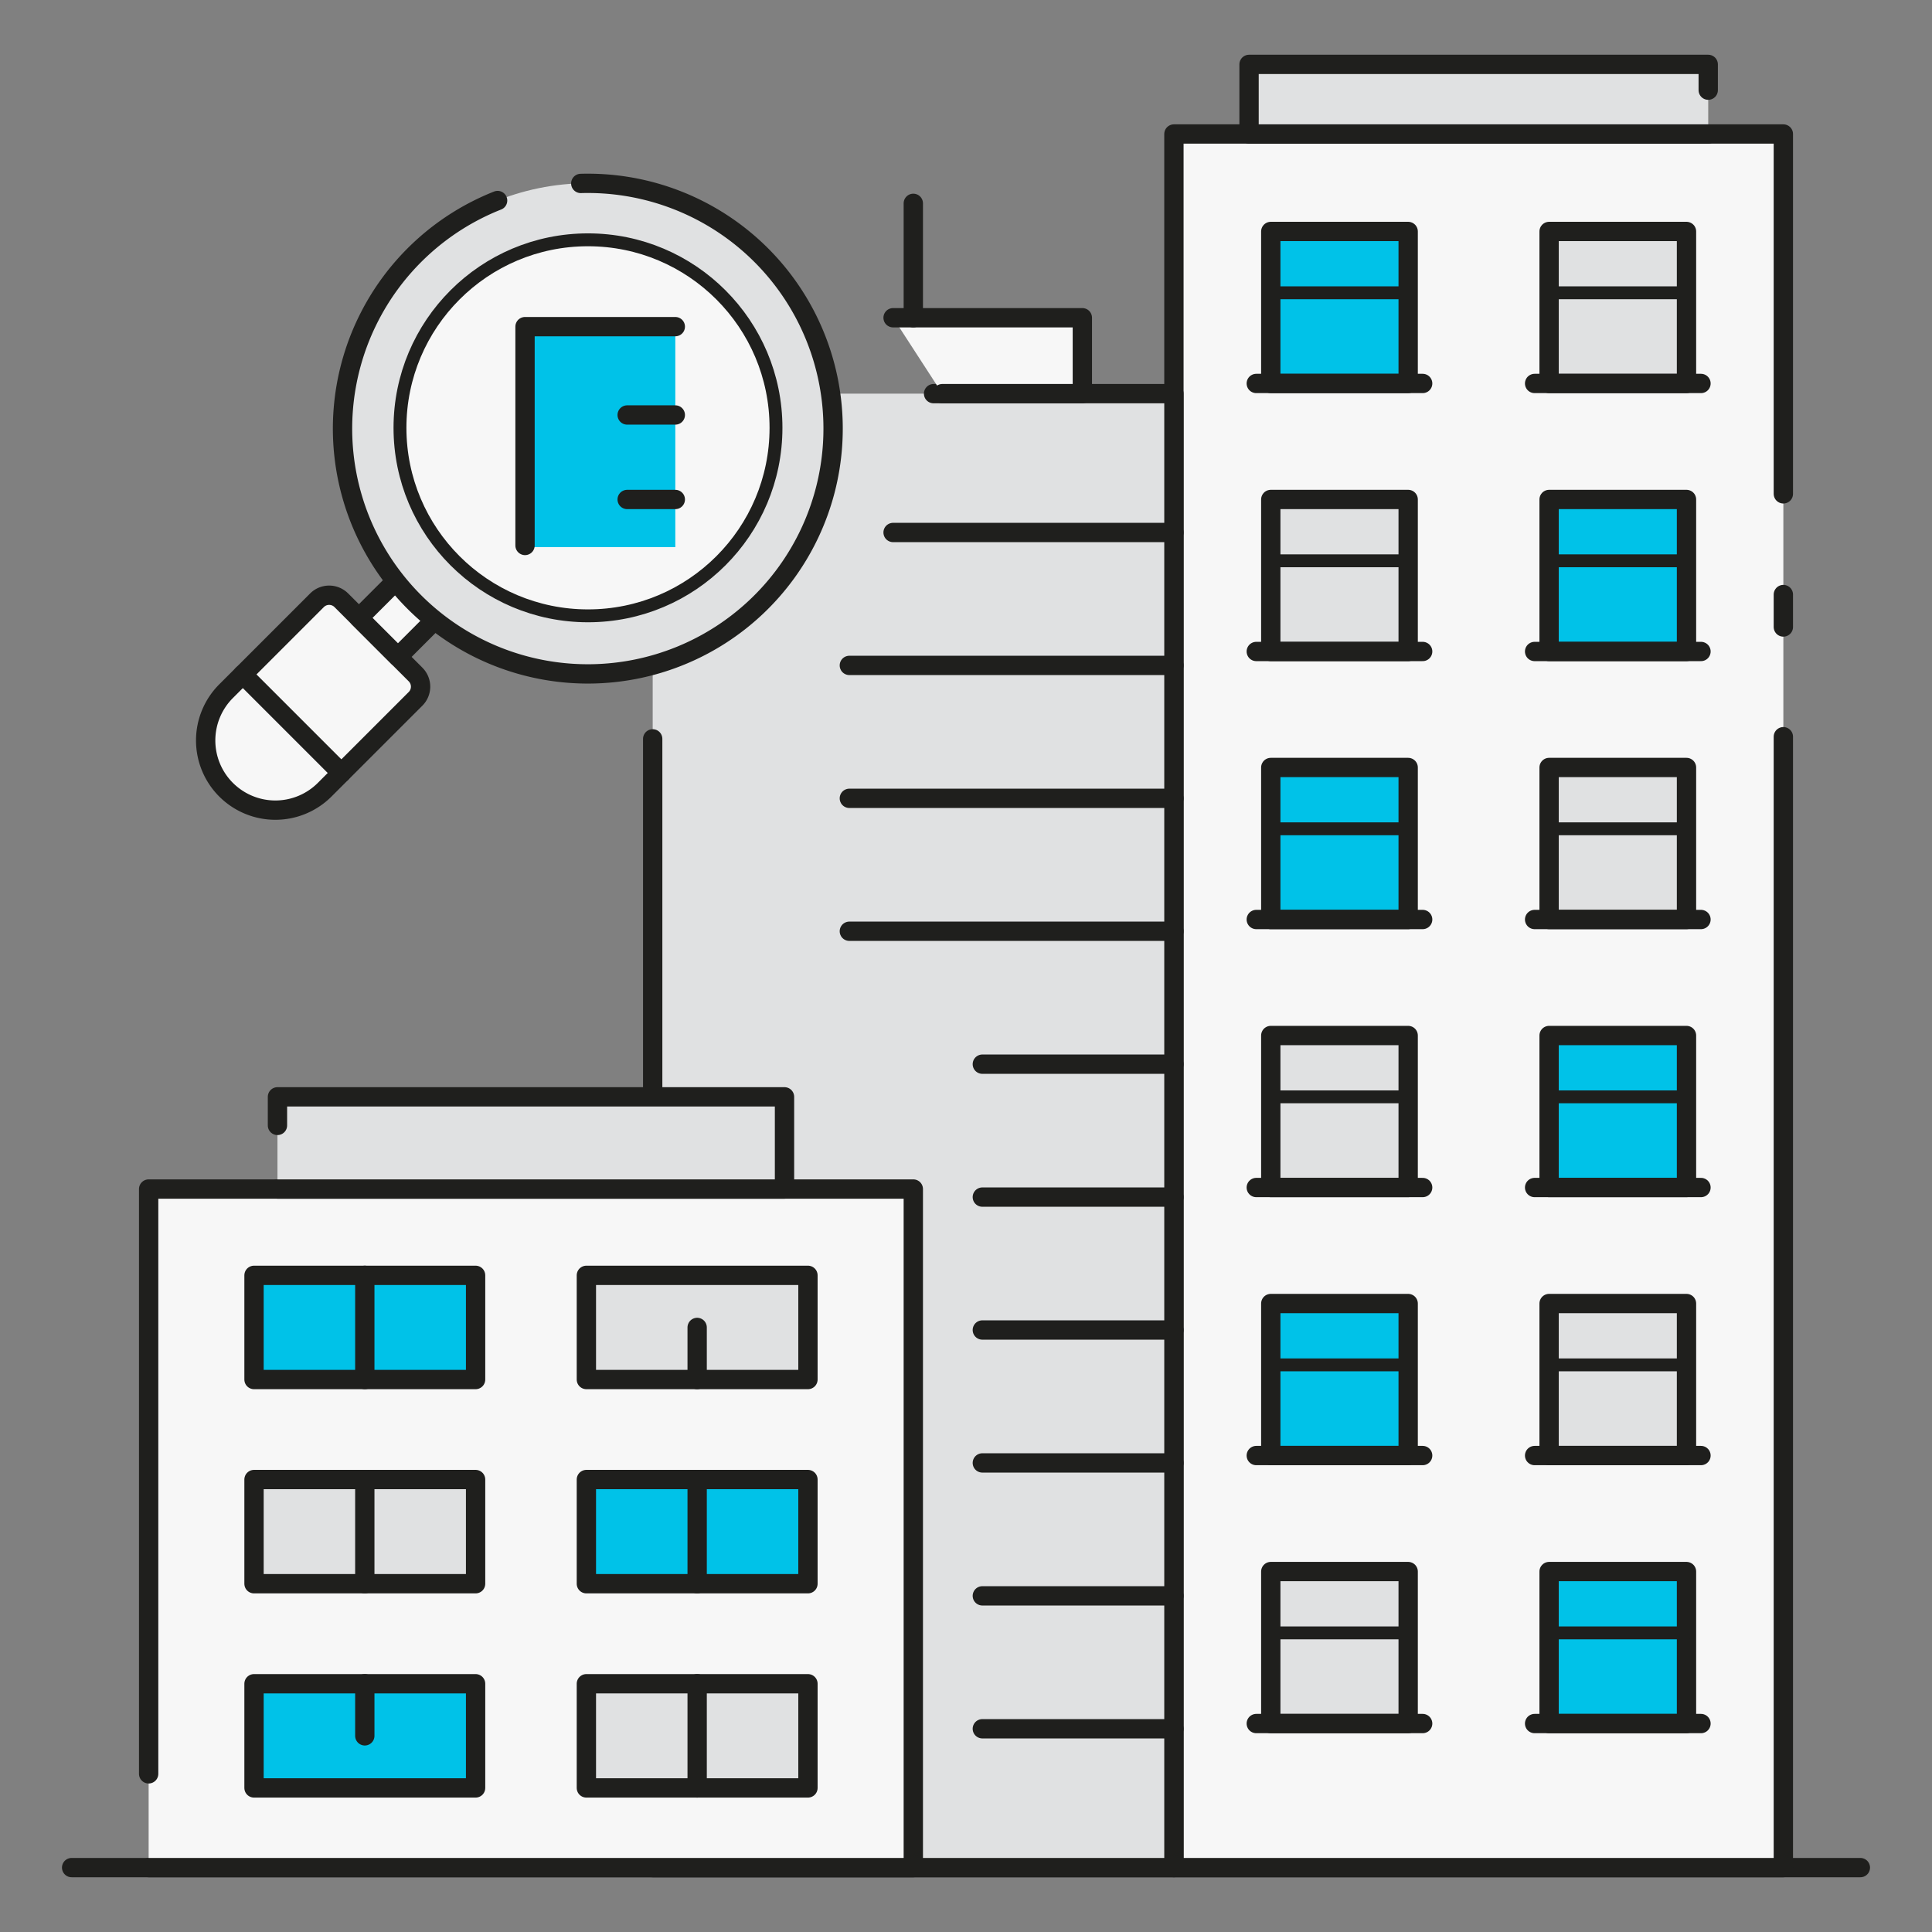 <svg id="Layer_1" data-name="Layer 1" xmlns="http://www.w3.org/2000/svg" viewBox="0 0 150 150"><rect x="0" y="0" width="150" height="150" fill="#808080" stroke="none"/><defs><style>.cls-1,.cls-7{fill:#f7f7f7;}.cls-1,.cls-3,.cls-4,.cls-5,.cls-6{stroke:#1f1f1d;stroke-linecap:round;stroke-linejoin:round;}.cls-1,.cls-3,.cls-4,.cls-5{stroke-width:1.5px;}.cls-2,.cls-4{fill:#e0e1e2;}.cls-3,.cls-6{fill:none;}.cls-5,.cls-8{fill:#00c2e8;}</style></defs><line class="cls-1" x1="144.439" y1="145" x2="5.561" y2="145"/><polyline class="cls-1" points="138.459 57.198 138.459 145 91.143 145 91.143 10.404 138.459 10.404 138.459 38.342"/><line class="cls-1" x1="138.459" y1="46.16" x2="138.459" y2="48.68"/><rect class="cls-2" x="50.675" y="30.563" width="40.468" height="114.437"/><polyline class="cls-3" points="50.675 57.365 50.675 145 91.143 145 91.143 30.563 72.482 30.563"/><polyline class="cls-1" points="11.541 137.72 11.541 92.316 70.909 92.316 70.909 145 11.541 145"/><polyline class="cls-4" points="21.542 92.316 60.909 92.316 60.909 85.158 21.542 85.158 21.542 87.377"/><rect class="cls-5" x="98.663" y="17.971" width="10.667" height="11.802"/><line class="cls-3" x1="97.537" y1="29.772" x2="110.455" y2="29.772"/><line class="cls-6" x1="98.663" y1="22.731" x2="109.33" y2="22.731"/><rect class="cls-4" x="120.272" y="17.971" width="10.667" height="11.802"/><line class="cls-3" x1="119.147" y1="29.772" x2="132.064" y2="29.772"/><line class="cls-6" x1="120.272" y1="22.731" x2="130.939" y2="22.731"/><rect class="cls-4" x="98.663" y="38.779" width="10.667" height="11.802"/><line class="cls-3" x1="97.537" y1="50.581" x2="110.455" y2="50.581"/><line class="cls-6" x1="98.663" y1="43.54" x2="109.33" y2="43.54"/><rect class="cls-5" x="120.272" y="38.779" width="10.667" height="11.802"/><line class="cls-3" x1="119.147" y1="50.581" x2="132.064" y2="50.581"/><line class="cls-6" x1="120.272" y1="43.54" x2="130.939" y2="43.54"/><rect class="cls-5" x="98.663" y="59.588" width="10.667" height="11.802"/><line class="cls-3" x1="97.537" y1="71.39" x2="110.455" y2="71.39"/><line class="cls-6" x1="98.663" y1="64.349" x2="109.33" y2="64.349"/><rect class="cls-4" x="120.272" y="59.588" width="10.667" height="11.802"/><line class="cls-3" x1="119.147" y1="71.39" x2="132.064" y2="71.39"/><line class="cls-6" x1="120.272" y1="64.349" x2="130.939" y2="64.349"/><rect class="cls-4" x="98.663" y="80.397" width="10.667" height="11.802"/><line class="cls-3" x1="97.537" y1="92.199" x2="110.455" y2="92.199"/><line class="cls-6" x1="98.663" y1="85.158" x2="109.33" y2="85.158"/><rect class="cls-5" x="120.272" y="80.397" width="10.667" height="11.802"/><line class="cls-3" x1="119.147" y1="92.199" x2="132.064" y2="92.199"/><line class="cls-6" x1="120.272" y1="85.158" x2="130.939" y2="85.158"/><rect class="cls-5" x="98.663" y="101.206" width="10.667" height="11.802"/><line class="cls-3" x1="97.537" y1="113.008" x2="110.455" y2="113.008"/><line class="cls-6" x1="98.663" y1="105.967" x2="109.33" y2="105.967"/><rect class="cls-4" x="120.272" y="101.206" width="10.667" height="11.802"/><line class="cls-3" x1="119.147" y1="113.008" x2="132.064" y2="113.008"/><line class="cls-6" x1="120.272" y1="105.967" x2="130.939" y2="105.967"/><rect class="cls-4" x="98.663" y="122.015" width="10.667" height="11.802"/><line class="cls-3" x1="97.537" y1="133.816" x2="110.455" y2="133.816"/><line class="cls-6" x1="98.663" y1="126.776" x2="109.33" y2="126.776"/><rect class="cls-5" x="120.272" y="122.015" width="10.667" height="11.802"/><line class="cls-3" x1="119.147" y1="133.816" x2="132.064" y2="133.816"/><line class="cls-6" x1="120.272" y1="126.776" x2="130.939" y2="126.776"/><polyline class="cls-1" points="73.161 30.563 84.033 30.563 84.033 24.669 69.339 24.669"/><line class="cls-3" x1="91.143" y1="41.342" x2="69.339" y2="41.342"/><line class="cls-3" x1="91.143" y1="51.662" x2="65.943" y2="51.662"/><line class="cls-3" x1="91.143" y1="61.982" x2="65.943" y2="61.982"/><line class="cls-3" x1="91.143" y1="72.302" x2="65.943" y2="72.302"/><line class="cls-3" x1="91.143" y1="82.622" x2="76.268" y2="82.622"/><line class="cls-3" x1="91.143" y1="92.942" x2="76.268" y2="92.942"/><line class="cls-3" x1="91.143" y1="103.261" x2="76.268" y2="103.261"/><line class="cls-3" x1="91.143" y1="113.581" x2="76.268" y2="113.581"/><line class="cls-3" x1="91.143" y1="123.901" x2="76.268" y2="123.901"/><line class="cls-3" x1="91.143" y1="134.221" x2="76.268" y2="134.221"/><line class="cls-1" x1="70.909" y1="24.669" x2="70.909" y2="15.787"/><polyline class="cls-4" points="132.626 7 132.626 5 96.976 5 96.976 10.404 132.626 10.404"/><rect class="cls-5" x="19.722" y="99.017" width="17.203" height="8.089"/><rect class="cls-4" x="45.526" y="99.017" width="17.203" height="8.089"/><rect class="cls-4" x="19.722" y="114.871" width="17.203" height="8.089"/><rect class="cls-5" x="45.526" y="114.871" width="17.203" height="8.089"/><rect class="cls-5" x="19.722" y="130.725" width="17.203" height="8.089"/><rect class="cls-4" x="45.526" y="130.725" width="17.203" height="8.089"/><line class="cls-1" x1="54.127" y1="103.062" x2="54.127" y2="107.107"/><line class="cls-1" x1="54.127" y1="114.871" x2="54.127" y2="122.961"/><line class="cls-1" x1="54.127" y1="130.725" x2="54.127" y2="138.814"/><line class="cls-1" x1="28.323" y1="99.017" x2="28.323" y2="107.107"/><line class="cls-1" x1="28.323" y1="114.871" x2="28.323" y2="122.961"/><line class="cls-1" x1="28.323" y1="130.725" x2="28.323" y2="134.77"/><path class="cls-1" d="M23.467,47.035h0a5.411,5.411,0,0,1,5.411,5.411v9.981a1.336,1.336,0,0,1-1.336,1.336H19.392a1.336,1.336,0,0,1-1.336-1.336V52.447a5.411,5.411,0,0,1,5.411-5.411Z" transform="translate(0.888 111.167) rotate(-135)"/><rect class="cls-1" x="28.973" y="45.298" width="4.286" height="4.906" transform="translate(19.354 103.518) rotate(-135)"/><circle class="cls-2" cx="45.651" cy="33.216" r="18.991"/><path class="cls-3" d="M38.634,15.569a19.044,19.044,0,1,0,6.458-1.327"/><circle class="cls-7" cx="45.651" cy="33.216" r="14.597"/><circle class="cls-6" cx="45.651" cy="33.216" r="14.597"/><line class="cls-3" x1="26.505" y1="60.015" x2="18.852" y2="52.362"/><rect class="cls-8" x="40.763" y="25.489" width="11.668" height="16.989"/><polyline class="cls-3" points="52.431 25.36 40.763 25.36 40.763 42.35"/><line class="cls-1" x1="48.693" y1="32.219" x2="52.431" y2="32.219"/><line class="cls-1" x1="48.693" y1="38.779" x2="52.431" y2="38.779"/></svg>